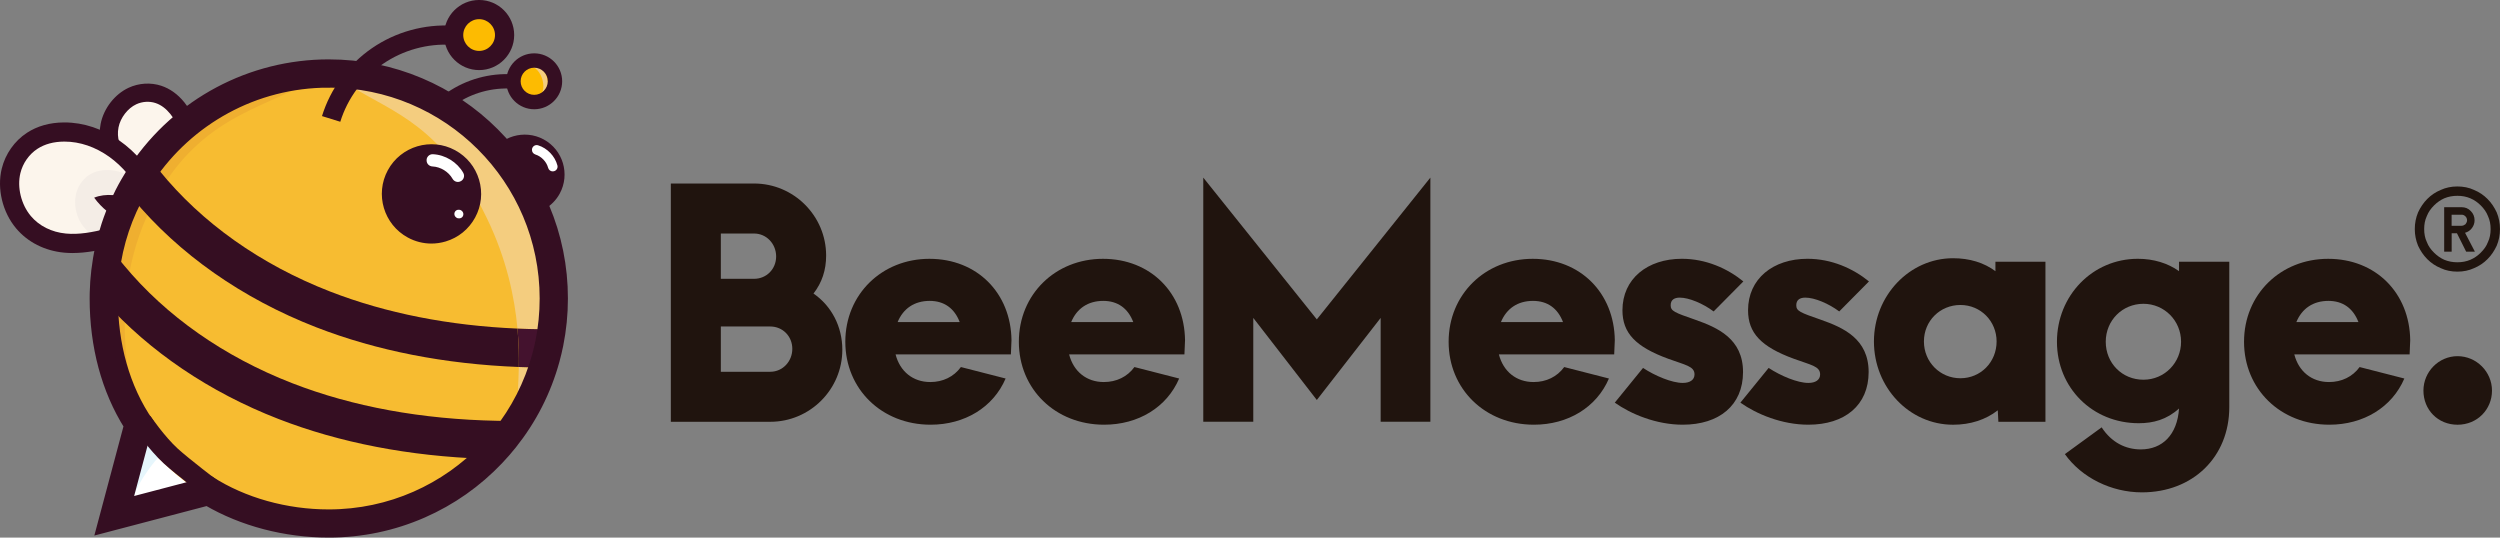 <?xml version="1.0" encoding="UTF-8"?>
<svg id="Layer_2" data-name="Layer 2" xmlns="http://www.w3.org/2000/svg" viewBox="0 0 1105.24 237.68">
  <rect x="0" y="0" width="1105.24" height="237.68" fill="#808080" stroke="none"/>
  <defs>
    <style>
      .cls-1 {
        stroke-width: 4px;
      }

      .cls-1, .cls-2 {
        stroke: #350e22;
        stroke-miterlimit: 10;
      }

      .cls-1, .cls-2, .cls-3 {
        fill: #350e22;
      }

      .cls-4 {
        fill: #f4cd7f;
      }

      .cls-5 {
        fill: #fff;
      }

      .cls-6 {
        fill: #44122e;
      }

      .cls-2 {
        stroke-width: 9px;
      }

      .cls-7 {
        fill: #20140e;
      }

      .cls-8 {
        fill: #f7bc31;
      }

      .cls-9 {
        fill: #e6f6fc;
      }

      .cls-10 {
        fill: #fdbb01;
      }

      .cls-11 {
        fill: #fcf5ec;
      }

      .cls-12 {
        fill: #f4ede6;
      }

      .cls-13 {
        fill: #efaf30;
      }
    </style>
  </defs>
  <g id="Layer_10" data-name="Layer 10">
    <g>
      <path class="cls-7" d="M296.57,81.13h36.8c17.56,0,31.86,14.31,31.86,31.86,0,6.37-1.82,11.96-5.59,16.78,7.93,5.46,12.75,14.57,12.75,24.84,0,17.56-14.31,31.86-31.86,31.86h-43.96v-105.34ZM333.38,123.26c5.46,0,9.75-4.29,9.75-9.88s-4.29-10.14-9.75-10.14h-14.7v20.03h14.7ZM340.53,164.36c5.46,0,9.75-4.55,9.75-10.14s-4.29-9.88-9.75-9.88h-21.85v20.03h21.85Z"/>
      <path class="cls-7" d="M447.17,150.44v.13l-.26,6.11h-50.98c1.95,7.54,7.67,12.22,15.35,12.22,5.59,0,10.4-2.34,13.53-6.63l19.77,5.07c-5.46,12.75-18.08,20.42-33.16,20.42-21.59,0-37.71-15.74-37.71-36.67s16.13-36.67,37.19-36.67,36.02,15.09,36.28,36.02ZM396.84,142.38h27.44c-2.34-6.11-6.89-9.36-13.27-9.36-6.76,0-11.7,3.38-14.17,9.36Z"/>
      <path class="cls-7" d="M523.89,150.44v.13l-.26,6.11h-50.98c1.95,7.54,7.67,12.22,15.35,12.22,5.59,0,10.4-2.34,13.53-6.63l19.77,5.07c-5.46,12.75-18.08,20.42-33.16,20.42-21.59,0-37.71-15.74-37.71-36.67s16.13-36.67,37.19-36.67,36.02,15.09,36.28,36.02ZM473.57,142.38h27.44c-2.34-6.11-6.89-9.36-13.27-9.36-6.76,0-11.7,3.38-14.17,9.36Z"/>
      <path class="cls-7" d="M531.96,78.52l50.2,62.68,50.2-62.68v107.94h-21.98v-45.91l-28.22,36.28-28.09-36.28v45.91h-22.11v-107.94Z"/>
      <path class="cls-7" d="M713.89,150.44v.13l-.26,6.11h-50.98c1.95,7.54,7.67,12.22,15.35,12.22,5.59,0,10.4-2.34,13.53-6.63l19.77,5.07c-5.46,12.75-18.08,20.42-33.16,20.42-21.59,0-37.71-15.74-37.71-36.67s16.13-36.67,37.19-36.67,36.02,15.09,36.28,36.02ZM663.56,142.38h27.44c-2.34-6.11-6.89-9.36-13.27-9.36-6.76,0-11.7,3.38-14.17,9.36Z"/>
      <path class="cls-7" d="M713.89,178.01l12.49-15.35c5.33,3.51,12.75,6.63,17.56,6.63,3.12,0,5.2-1.3,5.2-3.77,0-3.64-4.16-4.16-11.57-6.89-14.57-5.33-20.29-11.44-20.29-21.46,0-13.92,11.05-22.76,26.27-22.76,10.66,0,20.16,4.29,27.18,10.01l-13.14,13.27c-4.68-3.51-10.92-6.11-14.96-6.11-2.34,0-4.03.91-4.03,3.38,0,2.6,1.82,3.25,10.79,6.37,10.01,3.51,21.2,8.45,21.2,23.15s-10.53,23.28-26.66,23.28c-11.7,0-22.89-4.68-30.04-9.75Z"/>
      <path class="cls-7" d="M769.42,178.01l12.49-15.35c5.33,3.51,12.75,6.63,17.56,6.63,3.12,0,5.2-1.3,5.2-3.77,0-3.64-4.16-4.16-11.57-6.89-14.57-5.33-20.29-11.44-20.29-21.46,0-13.92,11.05-22.76,26.27-22.76,10.66,0,20.16,4.29,27.18,10.01l-13.14,13.27c-4.68-3.51-10.92-6.11-14.96-6.11-2.34,0-4.03.91-4.03,3.38,0,2.6,1.82,3.25,10.79,6.37,10.01,3.51,21.2,8.45,21.2,23.15s-10.53,23.28-26.66,23.28c-11.7,0-22.89-4.68-30.04-9.75Z"/>
      <path class="cls-7" d="M828.46,150.96c0-20.29,15.74-36.8,34.98-36.8,7.28,0,13.66,1.95,18.73,5.72v-4.16h22.11v70.75h-20.81l-.26-5.07c-5.33,4.16-12.09,6.37-19.77,6.37-19.38,0-34.98-16.52-34.98-36.8ZM882.69,150.96c0-8.97-7.02-16.13-16-16.13s-16.13,7.02-16.13,16.13,7.15,16.26,16.13,16.26,16-7.15,16-16.26Z"/>
      <path class="cls-7" d="M985.56,115.72v64.24c0,22.11-16.13,37.71-38.62,37.71-13.53,0-26.66-6.5-34.07-16.91l16.26-11.83c4.42,6.76,10.66,9.75,17.3,9.75,9.49,0,16.13-6.37,16.91-18.08-5.46,4.94-11.44,6.5-17.82,6.5-20.42,0-36.15-15.61-36.15-36.02s15.74-36.67,35.76-36.67c7.02,0,13.27,1.95,18.21,5.46v-4.16h22.24ZM964.24,151.09c0-9.36-7.41-16.78-16.65-16.78s-16.65,7.28-16.65,16.78,7.28,16.78,16.65,16.78,16.65-7.54,16.65-16.78Z"/>
      <path class="cls-7" d="M1065.54,150.44v.13l-.26,6.11h-50.98c1.95,7.54,7.67,12.22,15.35,12.22,5.59,0,10.4-2.34,13.53-6.63l19.77,5.07c-5.46,12.75-18.08,20.42-33.16,20.42-21.59,0-37.71-15.74-37.71-36.67s16.13-36.67,37.19-36.67,36.02,15.09,36.28,36.02ZM1015.21,142.38h27.44c-2.34-6.11-6.89-9.36-13.27-9.36-6.76,0-11.7,3.38-14.17,9.36Z"/>
      <path class="cls-7" d="M1071.39,172.68c0-8.32,6.76-15.22,15.09-15.22s15.22,6.89,15.22,15.22-6.5,15.09-15.22,15.09-15.09-6.63-15.09-15.09Z"/>
    </g>
    <g>
      <g>
        <path class="cls-3" d="M185.86,67.12l-6.07-1.88c3.06-9.85,9.42-18.5,17.92-24.34,8.5-5.85,18.85-8.7,29.14-8.04l-.41,6.34c-8.88-.57-17.8,1.89-25.13,6.93-7.33,5.04-12.82,12.5-15.45,20.99Z"/>
        <g>
          <circle class="cls-10" cx="236.17" cy="35.94" r="9.18"/>
          <path class="cls-4" d="M232.75,29.43c2.07-.31,6.18-.06,7.5,1.56,1.33,1.62,2.1,4.53,2.02,6.62-.03.77-3.69,4.61-4.15,5.22,4.86-3.19.58-15.2-5.37-13.4Z"/>
          <path class="cls-3" d="M236.17,48.3c-6.81,0-12.36-5.54-12.36-12.36s5.54-12.36,12.36-12.36,12.36,5.54,12.36,12.36-5.54,12.36-12.36,12.36ZM236.17,29.93c-3.31,0-6,2.69-6,6s2.69,6,6,6,6-2.69,6-6-2.69-6-6-6Z"/>
        </g>
      </g>
      <g>
        <path class="cls-11" d="M80.49,80.89c5.56-11.57,4.74-24.61-2.1-33.08-2.16-2.68-4.93-4.95-8.38-6.08-3.46-1.14-7.65-1.05-11.46.71-5.25,2.44-9.07,7.84-10.1,13.05-1.04,5.22.39,10.19,2.99,14.18,2.6,3.98,6.32,7.09,10.14,10l18.92,1.21Z"/>
        <path class="cls-3" d="M59.13,82.88c-4.01-3.06-8.13-6.52-11.06-11-3.45-5.28-4.72-11.38-3.57-17.16,1.36-6.81,6.21-13.06,12.36-15.92,4.51-2.09,9.76-2.42,14.41-.89,3.89,1.28,7.34,3.76,10.26,7.38,7.83,9.7,8.85,24.36,2.59,37.36l-7.25-3.49c4.91-10.21,4.28-21.52-1.6-28.81-1.93-2.39-4.12-4-6.51-4.79-2.73-.9-5.83-.7-8.51.54-3.78,1.75-7.01,5.94-7.85,10.19-.95,4.75.79,8.71,2.41,11.19,2.14,3.28,5.23,5.97,9.21,9.01l-4.88,6.4Z"/>
      </g>
      <g>
        <path class="cls-11" d="M66.32,85.83c-7.87-16.37-23.02-26.98-38.42-26.9-4.87.02-9.82,1.08-14.13,3.9-4.31,2.82-7.92,7.53-9.33,13.3-1.94,7.96.66,16.94,5.51,22.7,4.85,5.76,11.61,8.57,18.31,9.22,6.7.64,13.42-.72,20.01-2.37l18.05-19.84Z"/>
        <path class="cls-12" d="M69.77,91.97c-4.6-10.22-13.46-16.85-22.47-16.8-2.85.01-5.74.67-8.26,2.43-2.52,1.76-4.63,4.7-5.46,8.3-1.14,4.97.38,10.58,3.22,14.18,2.84,3.59,6.79,5.35,10.71,5.75,3.92.4,7.85-.45,11.7-1.48l10.55-12.39Z"/>
        <path class="cls-3" d="M69.77,101.28c-11.3-1.12-21.23-4.4-28.14-13.89,9.9-4.09,26.43,2.68,28.14,13.89h0Z"/>
        <path class="cls-3" d="M32.14,111.87c-1.28,0-2.56-.06-3.84-.18-8.51-.81-16.02-4.61-21.15-10.7-6.04-7.17-8.55-17.55-6.38-26.43,1.58-6.47,5.64-12.25,11.13-15.84,4.61-3.01,10.13-4.56,16.43-4.59.06,0,.12,0,.18,0,17.01,0,33.51,11.48,42.08,29.3l-7.64,3.67c-7.16-14.9-20.67-24.5-34.44-24.5-.05,0-.1,0-.14,0-4.63.02-8.61,1.1-11.83,3.2-3.71,2.43-6.46,6.35-7.53,10.76-1.52,6.25.34,13.87,4.63,18.96,3.69,4.38,9.19,7.13,15.48,7.73,5.72.55,11.57-.51,18.58-2.26l2.05,8.22c-5.61,1.4-11.57,2.65-17.6,2.65Z"/>
      </g>
      <g>
        <g>
          <circle class="cls-3" cx="231.96" cy="77.16" r="15.52"/>
          <path class="cls-3" d="M231.93,94.79c-2.84,0-5.72-.69-8.38-2.13-8.55-4.64-11.73-15.37-7.1-23.92,4.64-8.55,15.37-11.73,23.92-7.1,8.55,4.64,11.73,15.37,7.1,23.92-3.19,5.88-9.27,9.23-15.54,9.23ZM231.98,63.75c-4.76,0-9.38,2.54-11.8,7.01-3.52,6.5-1.11,14.65,5.39,18.17,6.5,3.52,14.65,1.11,18.17-5.39,1.71-3.15,2.09-6.77,1.07-10.2-1.02-3.43-3.31-6.26-6.46-7.97h0c-2.02-1.1-4.21-1.62-6.37-1.62Z"/>
        </g>
        <path class="cls-5" d="M244.46,75.77h-.06c-.99.03-1.83-.65-2.08-1.6-.72-2.69-2.97-5.03-5.63-5.87-.94-.3-1.58-1.17-1.51-2.15v-.06c.09-1.34,1.41-2.25,2.69-1.86,4.1,1.26,7.47,4.78,8.56,8.92.34,1.3-.63,2.58-1.97,2.61Z"/>
      </g>
      <path class="cls-8" d="M145.34,231.44c-19.13,0-37.91-5.09-53.11-14.38l-41.74,10.96,10.81-40.52c-10.11-15.36-15.44-34.52-15.44-55.54,0-.79,0-1.58.03-2.36.08-3.16.3-6.32.66-9.4,1.58-13.44,5.81-26.19,12.58-37.9,1.16-2.01,2.41-4.01,3.71-5.94,18.55-27.47,49.39-43.87,82.5-43.87,26.57,0,51.55,10.35,70.34,29.13,18.79,18.79,29.14,43.77,29.14,70.34,0,6.64-.66,13.27-1.96,19.72-.43,2.16-.96,4.38-1.57,6.61-3.58,13.05-9.69,25.05-18.16,35.67-1.8,2.25-3.7,4.43-5.65,6.49-9.2,9.69-20.04,17.31-32.22,22.65-12.61,5.53-26.04,8.34-39.92,8.34Z"/>
      <path class="cls-4" d="M234.48,162.41c-1.87,4.35-3.83,8.23-5.25,11.45-.51-.28.01-4.52.14-11.61,1.69.07,3.4.12,5.11.16Z"/>
      <path class="cls-4" d="M240.06,141.84c-.09,1.25-.23,2.49-.42,3.72h-.88c-3.36-.05-6.69-.15-9.99-.29-1.24-13.51-4.7-30.65-13.55-48.87-20.04-41.26-40.65-46.14-60.51-58.54,8.6,1.92,20.88,4.79,28.94,8.35,6.84,3.03,13.4,7.59,19.32,12.17,16.85,13.04,29.34,29.9,33.47,50.8,1.97,9.95,4.36,22.09,3.62,32.66Z"/>
      <path class="cls-13" d="M58.01,175.1c-3.4-7.74-9.94-19.24-10.83-32.03-.74-10.57,1.65-22.71,3.62-32.66,4.13-20.9,16.62-37.75,33.47-50.8,5.92-4.58,12.47-9.14,19.32-12.17,8.06-3.56,24.3-9.49,32.9-11.41-19.85,12.4-50.12,15.39-70.16,56.64-19.94,41.05-6.82,81.6-8.32,82.42Z"/>
      <path class="cls-5" d="M85.5,215.23l-29.32,7.34,7.85-27.3s1.07,2.59,9.37,10.37c8.3,7.78,12.09,9.59,12.09,9.59Z"/>
      <path class="cls-9" d="M59.12,220.69l.74-27.41,15,4.85s-1.47.33-4.68,3.83c-.52.57-1.08,1.21-1.69,1.96-.94,1.14-1.98,2.5-3.14,4.14-6.59,9.27-6.22,12.63-6.22,12.63Z"/>
      <path class="cls-6" d="M239.64,145.56c-.93,6.07-2.98,11.78-5.16,16.85-1.71-.04-3.42-.09-5.11-.16.08-4.58.01-10.34-.6-16.98,3.3.14,6.63.24,9.99.28h.88Z"/>
      <path class="cls-1" d="M145.34,36.73c52.6,0,95.24,42.64,95.24,95.24,0,6.47-.64,12.78-1.87,18.88-.43,2.14-.93,4.25-1.5,6.33-3.46,12.62-9.44,24.2-17.38,34.14-1.72,2.15-3.52,4.22-5.41,6.22-17.35,18.27-41.88,29.67-69.07,29.67-18.89,0-37.61-5.22-52.41-14.7l-36.46,9.58,9.43-35.34c-10.65-15.38-15.79-34.65-15.79-54.77,0-.76,0-1.51.03-2.27.07-3.03.28-6.03.64-8.99,1.54-13.09,5.74-25.37,12.04-36.28,1.12-1.94,2.3-3.84,3.55-5.69,17.11-25.34,46.1-42.01,78.98-42.01h0ZM145.34,28.25c-34.52,0-66.67,17.1-86.01,45.74-1.36,2.01-2.66,4.1-3.87,6.2-7.05,12.2-11.46,25.5-13.11,39.52-.38,3.2-.61,6.49-.69,9.78-.02.82-.03,1.65-.03,2.47,0,21.13,5.21,40.48,15.1,56.25l-8.45,31.67-3.76,14.08,14.1-3.7,32.97-8.66c15.57,9.09,34.5,14.06,53.75,14.06,14.47,0,28.48-2.93,41.63-8.69,12.7-5.57,24-13.51,33.59-23.61,2.04-2.15,4.02-4.42,5.89-6.76,8.84-11.07,15.21-23.59,18.94-37.19.63-2.32,1.18-4.64,1.64-6.9,1.35-6.72,2.04-13.63,2.04-20.55,0-14-2.74-27.58-8.15-40.37-5.22-12.35-12.7-23.44-22.22-32.96-9.52-9.52-20.61-17-32.96-22.22-12.79-5.41-26.37-8.15-40.37-8.15h0Z"/>
      <g>
        <g>
          <circle class="cls-3" cx="190.75" cy="85.72" r="19.83"/>
          <path class="cls-3" d="M190.72,107.68c-3.61,0-7.18-.9-10.43-2.67-10.64-5.77-14.6-19.12-8.83-29.76,5.77-10.64,19.12-14.6,29.76-8.83,5.15,2.8,8.91,7.43,10.58,13.05,1.67,5.62,1.05,11.55-1.75,16.71-2.8,5.15-7.43,8.91-13.05,10.58-2.07.61-4.18.92-6.27.92ZM190.78,68c-1.69,0-3.39.24-5.06.74-4.54,1.35-8.28,4.38-10.53,8.53-4.66,8.58-1.46,19.36,7.12,24.01,8.58,4.66,19.36,1.46,24.01-7.12,2.26-4.16,2.76-8.95,1.41-13.48-1.35-4.54-4.38-8.28-8.54-10.53h0c-2.63-1.43-5.51-2.15-8.42-2.15Z"/>
        </g>
        <path class="cls-5" d="M203.22,80.31l-.07.02c-1.21.35-2.47-.21-3.09-1.31-1.77-3.1-5.29-5.26-8.85-5.43-1.26-.06-2.33-.93-2.57-2.17v-.07c-.34-1.69,1-3.24,2.71-3.17,5.47.23,10.78,3.49,13.47,8.26.84,1.49.06,3.39-1.59,3.86Z"/>
        <rect class="cls-5" x="200.96" y="92.64" width="3.82" height="4.01" rx="1.91" ry="1.91" transform="translate(5.41 200.11) rotate(-53.12)"/>
      </g>
      <g>
        <path class="cls-3" d="M150.44,53.83l-8.09-2.51c3.77-12.15,11.62-22.82,22.11-30.03,10.48-7.21,23.25-10.73,35.95-9.92l-.55,8.46c-10.81-.7-21.68,2.3-30.6,8.44-8.92,6.14-15.61,15.22-18.82,25.56Z"/>
        <g>
          <circle class="cls-10" cx="211.82" cy="15.5" r="11.26"/>
          <path class="cls-3" d="M211.82,30.99c-8.54,0-15.5-6.95-15.5-15.5s6.95-15.5,15.5-15.5,15.5,6.95,15.5,15.5-6.95,15.5-15.5,15.5ZM211.82,8.47c-3.87,0-7.02,3.15-7.02,7.02s3.15,7.02,7.02,7.02,7.02-3.15,7.02-7.02-3.15-7.02-7.02-7.02Z"/>
        </g>
      </g>
      <g>
        <path class="cls-3" d="M229.37,162.25c-32.72-1.28-62.81-7.17-89.56-17.56-32.68-12.69-60.72-32.36-81.09-56.88l-2.36-2.83,1.84-3.2c1.18-2.03,2.44-4.06,3.76-6l4-5.94,4.5,5.57c18.66,23.05,44.76,41.55,75.49,53.48,24.64,9.57,52.46,15.07,82.82,16.38.61,6.64.68,12.4.6,16.98Z"/>
        <path class="cls-3" d="M245.14,145.64l-1.25,6.25c-.44,2.2-.98,4.44-1.59,6.68l-1.08,3.97-4.11-.07c-.88-.01-1.76-.03-2.63-.06,2.18-5.07,4.23-10.78,5.16-16.85l5.5.08Z"/>
      </g>
      <g>
        <path class="cls-3" d="M219.82,191.32c-1.72,2.15-3.52,4.22-5.41,6.22-32.76-1.13-62.81-6.93-89.45-17.27-29.78-11.57-55.42-28.93-74.83-50.56.07-3.03.28-6.03.64-8.99,19.15,23.1,45.49,41.59,76.49,53.63,27.37,10.63,58.49,16.34,92.56,16.99Z"/>
        <path class="cls-3" d="M216.61,202.91l-2.38-.08c-33.35-1.15-64.03-7.08-91.19-17.63-30.36-11.79-56.94-29.76-76.85-51.96l-1.4-1.56.05-2.1c.08-3.19.3-6.38.67-9.49l1.46-12.26,7.88,9.5c18.56,22.39,44.27,40.4,74.33,52.07,26.76,10.4,57.29,15.99,90.75,16.63l10.74.2-6.71,8.4c-1.81,2.27-3.73,4.48-5.71,6.56l-1.64,1.73Z"/>
      </g>
      <path class="cls-2" d="M62.8,186.47s6.44,9.44,12.71,15.16c5.33,4.86,18.5,14.86,18.5,14.86"/>
    </g>
    <path class="cls-7" d="M1079.09,118.57c-2.34-.97-4.28-2.28-6-4s-3.04-3.73-4.07-5.93c-.97-2.35-1.45-4.76-1.45-7.38s.48-5.04,1.45-7.38c1.04-2.21,2.35-4.21,4.07-5.93s3.66-3.04,6-4c2.21-1.03,4.69-1.52,7.31-1.52s5.11.48,7.31,1.52c2.35.97,4.28,2.28,6,4s3.04,3.73,4.07,5.93c.97,2.35,1.45,4.76,1.45,7.38s-.48,5.04-1.45,7.38c-1.04,2.21-2.35,4.21-4.07,5.93s-3.66,3.04-6,4c-2.21,1.03-4.69,1.52-7.31,1.52s-5.1-.48-7.31-1.52ZM1092.13,114.85c1.79-.76,3.31-1.86,4.62-3.17,1.38-1.38,2.48-2.83,3.17-4.69.83-1.72,1.17-3.66,1.17-5.73s-.34-3.93-1.17-5.73c-.69-1.79-1.79-3.31-3.17-4.69-1.31-1.31-2.83-2.41-4.62-3.17-1.79-.76-3.66-1.1-5.73-1.1s-3.93.34-5.79,1.1c-1.72.76-3.24,1.86-4.55,3.17-1.38,1.38-2.48,2.9-3.17,4.69-.83,1.79-1.17,3.66-1.17,5.73s.34,4,1.17,5.73c.69,1.86,1.79,3.31,3.17,4.69,1.31,1.31,2.83,2.41,4.55,3.17,1.86.76,3.72,1.1,5.79,1.1s3.93-.34,5.73-1.1ZM1080.54,91.6h7.73c1.59,0,2.97.55,4.07,1.72,1.1,1.1,1.66,2.48,1.66,4.07,0,1.31-.41,2.41-1.17,3.45-.76,1.03-1.79,1.72-3.04,2.07l4.35,8.35h-3.86l-4.07-8.14h-2.34v8.14h-3.31v-19.66ZM1088.27,99.81c.62,0,1.17-.28,1.72-.69.41-.55.69-1.1.69-1.72,0-.69-.28-1.31-.69-1.72-.55-.55-1.1-.76-1.72-.76h-4.42v4.9h4.42Z"/>
  </g>
</svg>